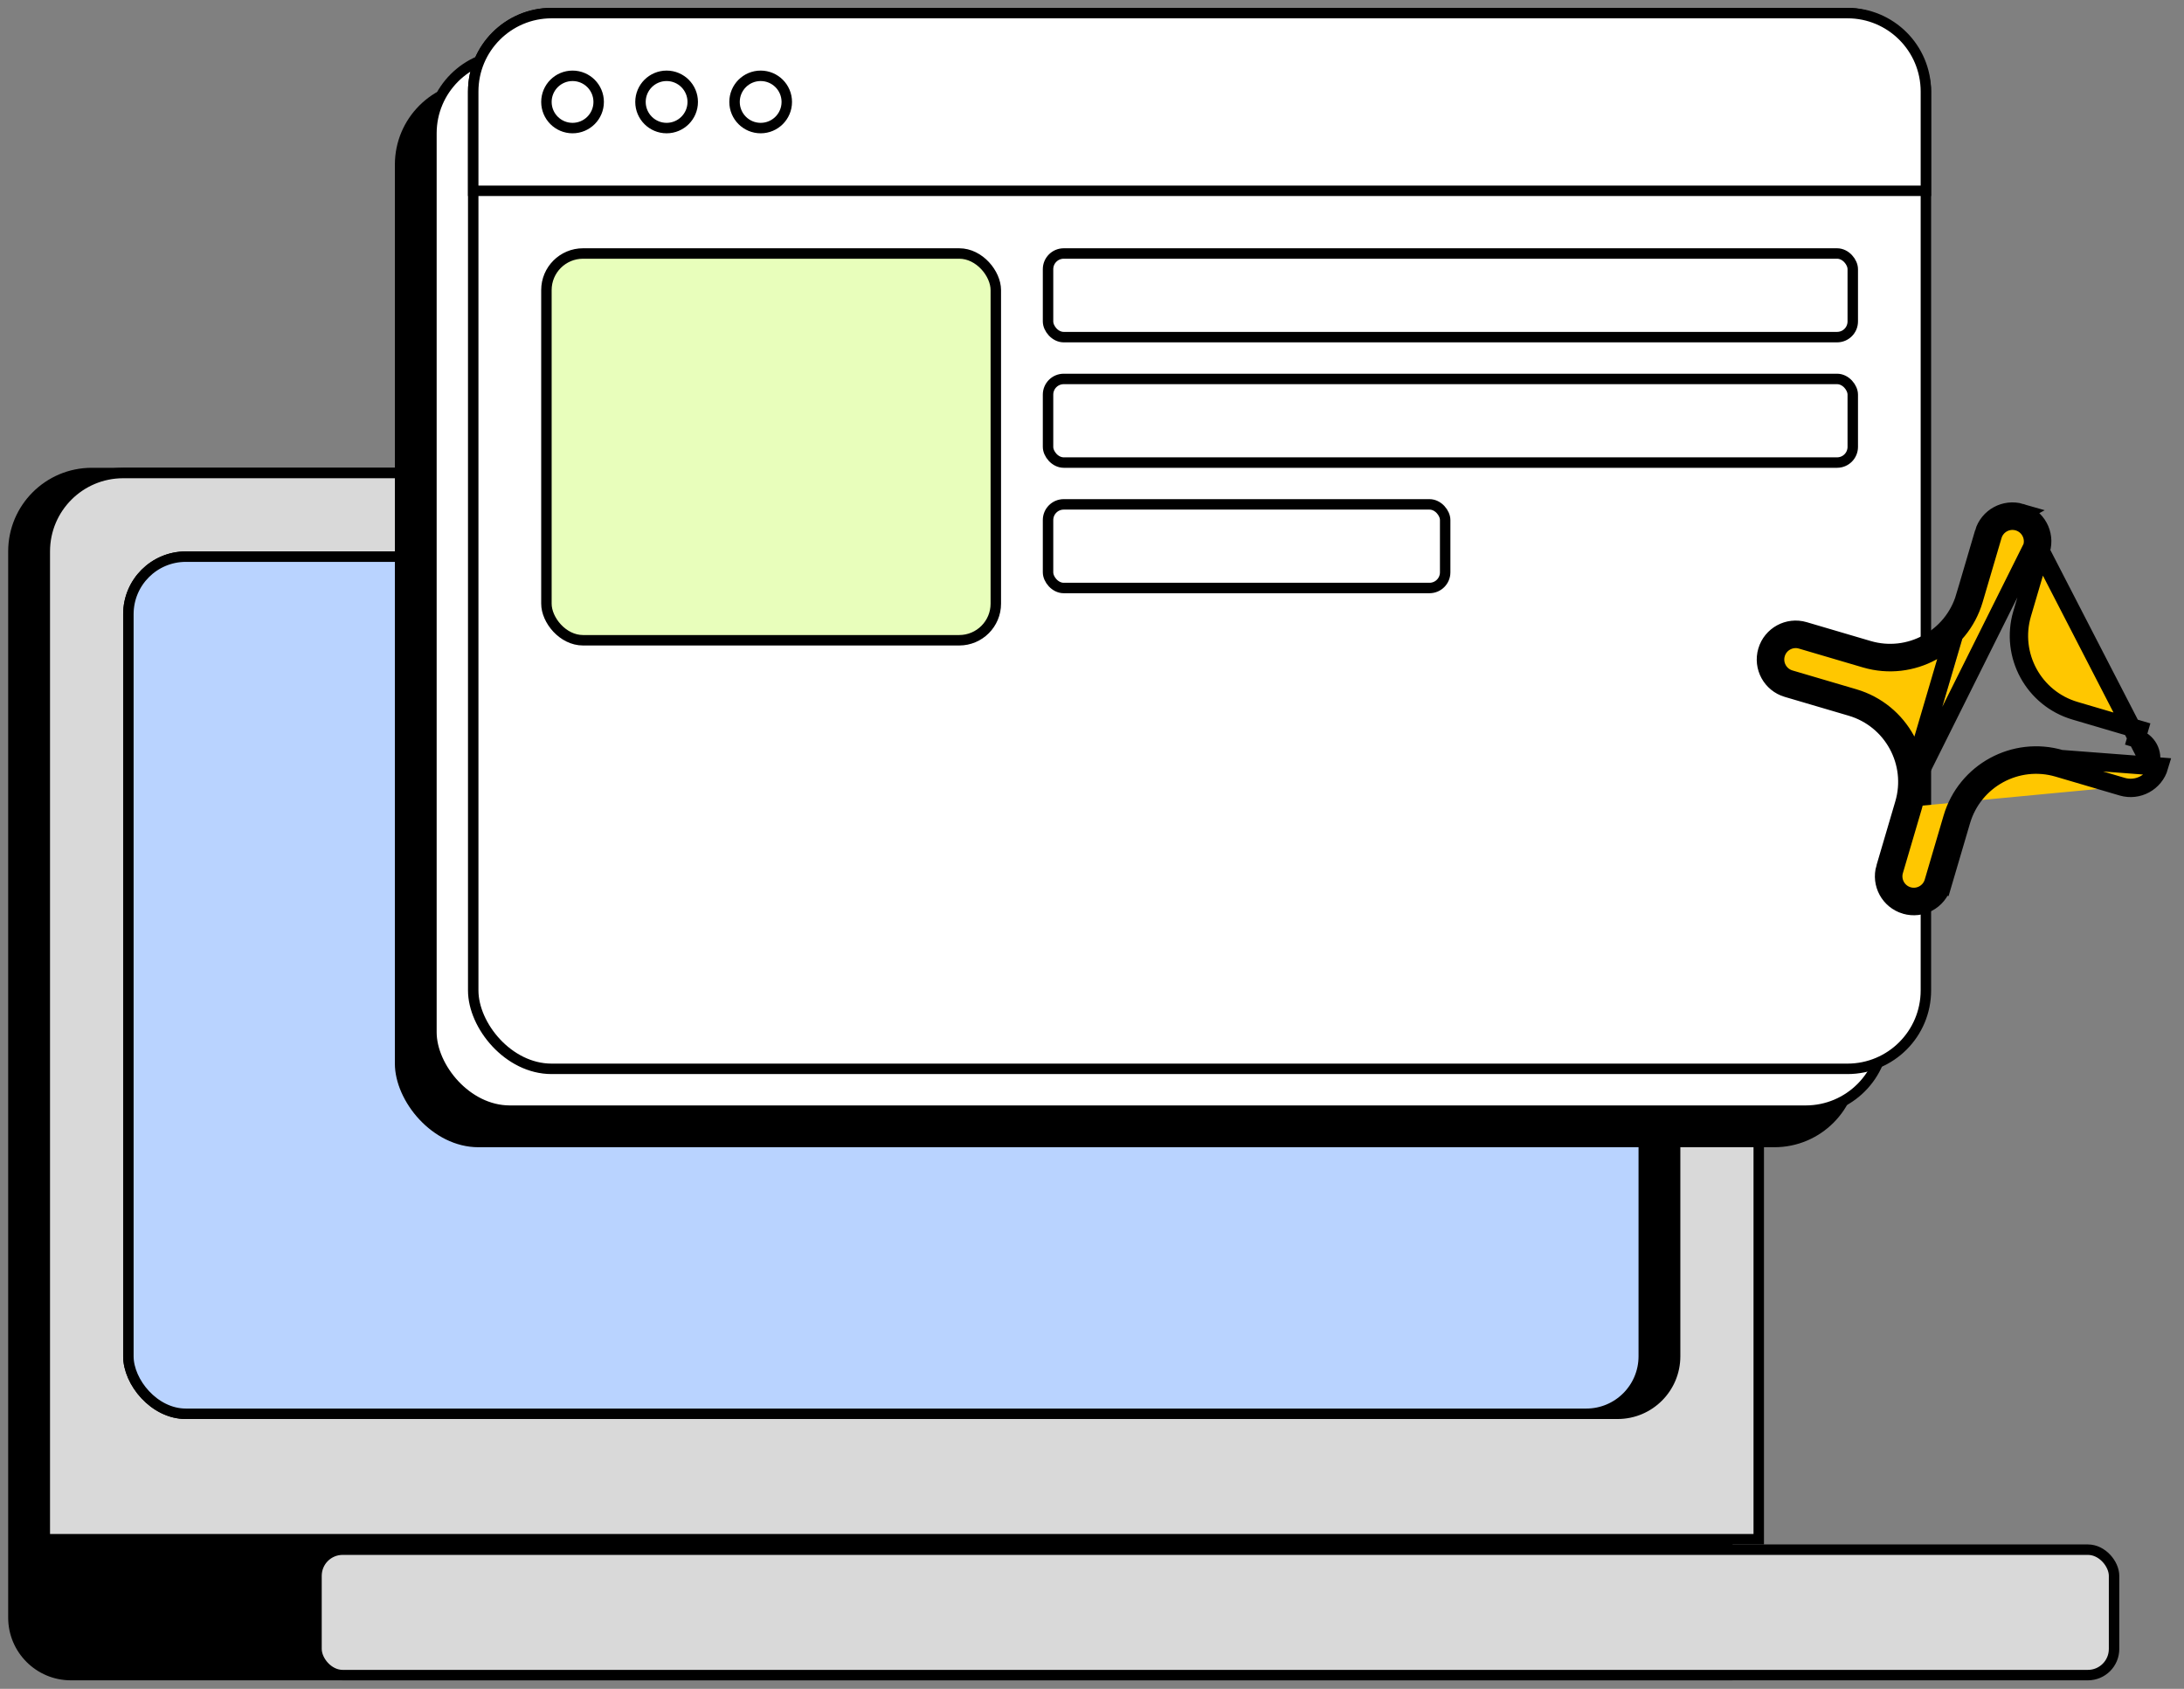 <svg width="238" height="184" viewBox="0 0 238 184" fill="none" xmlns="http://www.w3.org/2000/svg">
<rect x="0" y="0" width="238" height="184" fill="#808080" stroke="none"/>
<path d="M0.891 60.078C0.891 55.046 4.97 50.967 10.002 50.967H179.694C184.726 50.967 188.805 55.046 188.805 60.078V183.076H7.724C3.95 183.076 0.891 180.017 0.891 176.243V60.078Z" fill="black"/>
<path d="M4.882 60.078C4.882 55.36 8.706 51.536 13.424 51.536H183.116C187.833 51.536 191.658 55.36 191.658 60.078V167.702H4.882V60.078Z" fill="#D9D9D9" stroke="black" stroke-width="1.139"/>
<rect x="13.991" y="60.648" width="168.554" height="93.388" rx="6.264" fill="black" stroke="black" stroke-width="1.139"/>
<rect x="13.991" y="60.648" width="165.137" height="93.388" rx="6.264" fill="#B9D3FF" stroke="black" stroke-width="1.139"/>
<rect x="34.491" y="168.841" width="195.887" height="13.666" rx="2.847" fill="#D9D9D9" stroke="black" stroke-width="1.139"/>
<rect x="43.031" y="8.829" width="159.443" height="116.165" rx="9.111" fill="black"/>
<rect x="47.015" y="5.982" width="158.304" height="115.027" rx="8.542" fill="white" stroke="black" stroke-width="1.139"/>
<rect x="51.569" y="1.426" width="158.304" height="115.027" rx="8.542" fill="white" stroke="black" stroke-width="1.139"/>
<rect x="59.546" y="27.62" width="48.972" height="42.138" rx="3.986" fill="#E8FEBB" stroke="black" stroke-width="1.139"/>
<rect x="114.21" y="27.62" width="87.694" height="9.111" rx="1.708" fill="white" stroke="black" stroke-width="1.139"/>
<rect x="114.21" y="41.287" width="87.694" height="9.111" rx="1.708" fill="white" stroke="black" stroke-width="1.139"/>
<rect x="114.21" y="54.953" width="43.277" height="9.111" rx="1.708" fill="white" stroke="black" stroke-width="1.139"/>
<path d="M51.569 9.967C51.569 5.25 55.394 1.426 60.111 1.426H201.332C206.049 1.426 209.873 5.25 209.873 9.967V20.787H51.569V9.967Z" fill="white" stroke="black" stroke-width="1.139"/>
<circle cx="62.393" cy="11.107" r="2.847" stroke="black" stroke-width="1.139"/>
<circle cx="72.643" cy="11.107" r="2.847" stroke="black" stroke-width="1.139"/>
<circle cx="82.893" cy="11.107" r="2.847" stroke="black" stroke-width="1.139"/>
<path d="M220.22 55.869L220.221 55.87C221.938 56.376 222.921 58.178 222.414 59.896C222.414 59.896 222.414 59.897 222.414 59.897L220.361 66.869L220.361 66.869C219.033 71.379 221.612 76.11 226.122 77.438L226.122 77.438L233.095 79.492L233.095 79.492L232.813 80.451C234.001 80.801 234.681 82.047 234.33 83.235L220.22 55.869ZM220.22 55.869C218.502 55.365 216.7 56.346 216.194 58.064L220.22 55.869ZM231.264 85.711C232.982 86.218 234.784 85.236 235.289 83.517L224.573 82.7C219.534 81.216 214.246 84.098 212.762 89.137L210.709 96.11C210.36 97.299 209.113 97.978 207.925 97.629C206.737 97.278 206.057 96.032 206.407 94.843L208.46 87.871M231.264 85.711L231.547 84.752L231.264 85.711L231.264 85.711ZM231.264 85.711L224.291 83.659L224.291 83.659C219.781 82.331 215.049 84.91 213.722 89.42L213.722 89.42L211.668 96.392L210.709 96.11L211.668 96.393C211.163 98.111 209.36 99.094 207.643 98.588L207.642 98.588C205.924 98.081 204.942 96.28 205.447 94.561L205.448 94.561L207.501 87.588L208.46 87.871M208.46 87.871L207.501 87.588M208.46 87.871C209.944 82.831 207.062 77.544 202.023 76.06L195.049 74.007C193.861 73.657 193.182 72.41 193.532 71.222C193.881 70.034 195.128 69.355 196.316 69.705L203.289 71.758C208.328 73.242 213.616 70.359 215.1 65.32M207.501 87.588L221.455 59.614C221.805 58.425 221.126 57.179 219.938 56.829C218.749 56.48 217.503 57.159 217.154 58.346L215.1 65.32M207.501 87.588C208.829 83.078 206.249 78.347 201.74 77.019L194.767 74.966C193.049 74.46 192.067 72.658 192.572 70.94C193.078 69.222 194.881 68.24 196.598 68.745L203.572 70.799C208.081 72.126 212.813 69.547 214.141 65.037L215.1 65.32M207.501 87.588L216.194 58.064L214.141 65.037L215.1 65.32" fill="#FFC700" stroke="black" stroke-width="2"/>
</svg>
